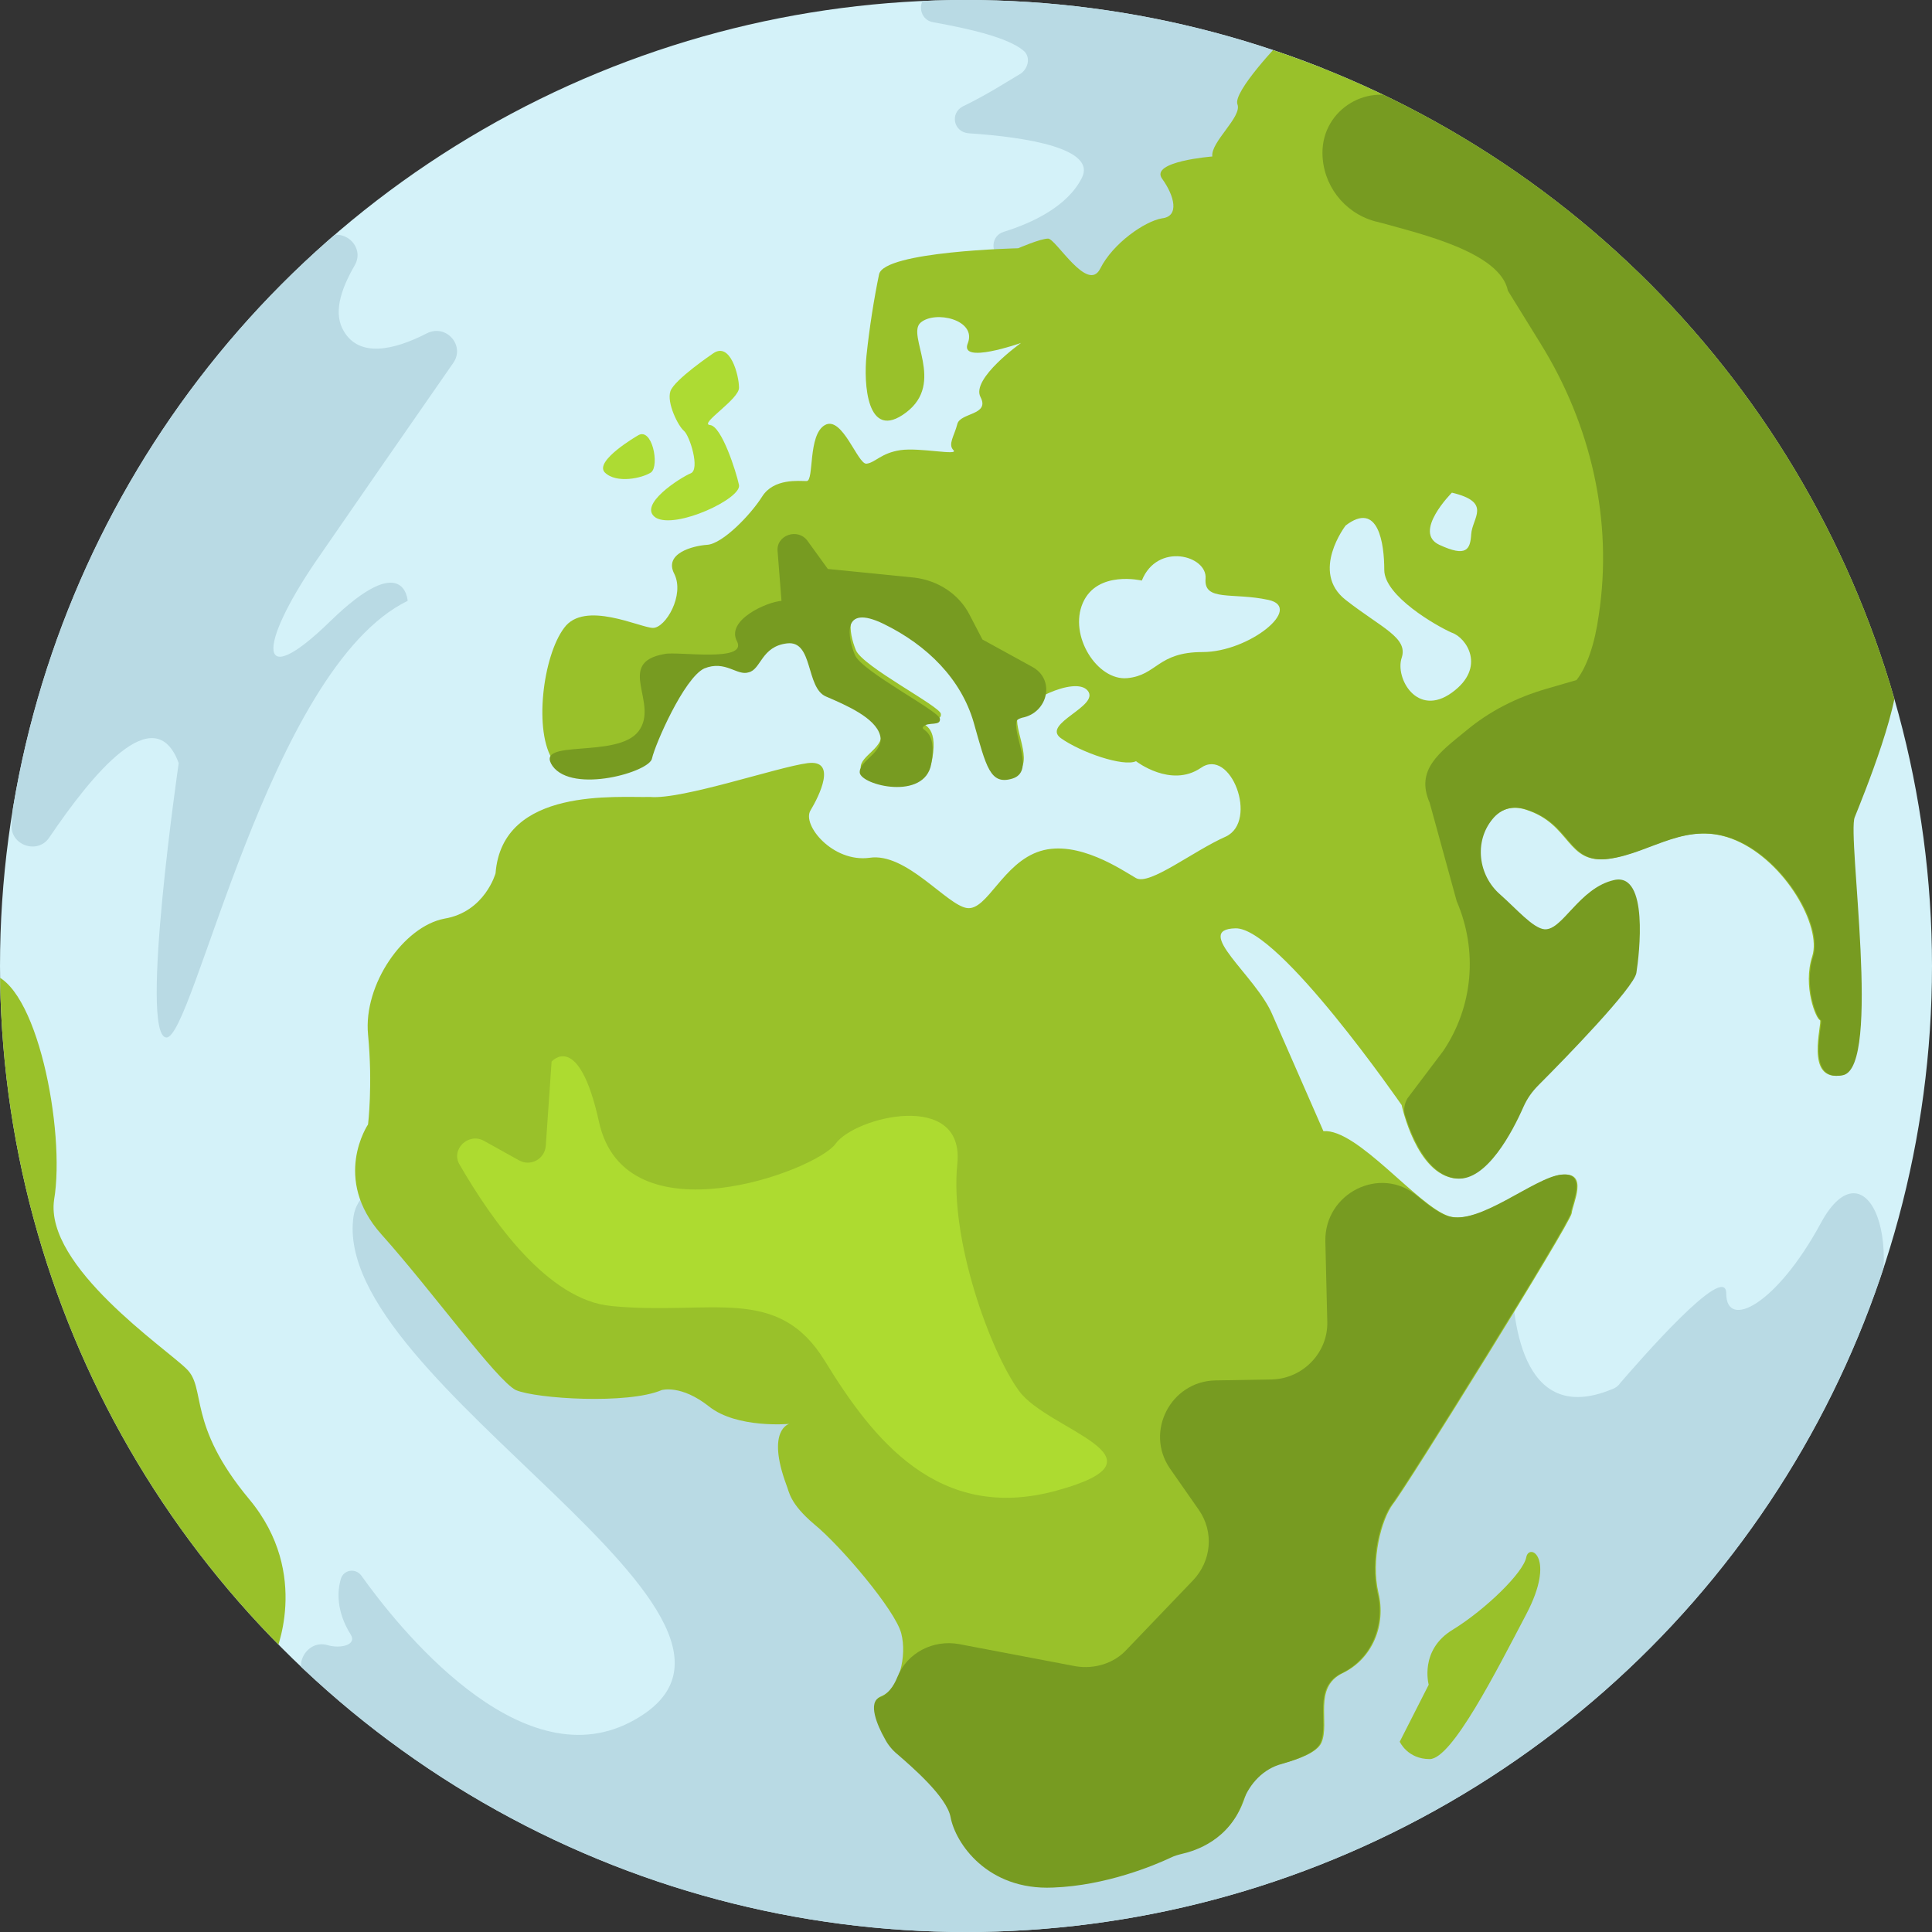 <?xml version="1.0" encoding="utf-8"?>
<!-- Generator: Adobe Illustrator 27.3.1, SVG Export Plug-In . SVG Version: 6.00 Build 0)  -->
<svg version="1.1" id="Livello_1" xmlns="http://www.w3.org/2000/svg" xmlns:xlink="http://www.w3.org/1999/xlink" x="0px" y="0px"
	 viewBox="0 0 200 200" style="enable-background:new 0 0 200 200;" xml:space="preserve">
<rect x="0" y="0" width="200" height="200" fill="#333333" stroke="none"/>
<style type="text/css">
	.st0{clip-path:url(#SVGID_00000097487267503426697520000009163766186511476628_);}
	.st1{fill:#D4F2F9;}
	.st2{fill:#B9DAE4;}
	.st3{fill:#99C12A;}
	.st4{fill:#779B21;}
	.st5{fill:#ADDB33;}
	.st6{fill:#ADDB30;}
</style>
<g>
	<g>
		<defs>
			<circle id="SVGID_1_" cx="100" cy="100" r="100"/>
		</defs>
		<clipPath id="SVGID_00000033340129293948334100000014412330780509559470_">
			<use xlink:href="#SVGID_1_"  style="overflow:visible;"/>
		</clipPath>
		<g style="clip-path:url(#SVGID_00000033340129293948334100000014412330780509559470_);">
			<circle class="st1" cx="100" cy="100" r="101.1"/>
			<path class="st2" d="M1.2,85.3c-0.2,2.2,2.7,3.2,3.9,1.4c4.4-6.5,10.9-14.5,13.4-7.7c0,0-4.1,28.1-1.3,28.4s10.6-38.2,25-45.2
				c0,0-0.3-5.4-8,2.1s-7.5,2.6-1.5-6.2c3.3-4.8,9.4-13.6,14.2-20.5c1.3-1.8-0.7-4.1-2.7-3.1c-3.5,1.8-7,2.5-8.6-0.2
				c-1.1-1.8-0.4-4.2,1.1-6.8c1.2-2-1.3-4.2-3.2-2.7C20.2,35.8,3.5,55.4,1.2,85.3z"/>
			<path class="st2" d="M96.6,2.3c3.9,0.7,7.7,1.6,9.3,2.9c0.8,0.6,0.6,1.8-0.2,2.4c-1.2,0.7-3.5,2.2-6,3.4c-1.4,0.7-1,2.7,0.6,2.8
				c6.1,0.4,13.2,1.6,11.7,4.6c-1.5,3-5.2,4.7-8.1,5.6c-1.3,0.4-1.4,2.1-0.3,2.8l9.9,5.3c0.6,0.3,1.4,0.2,1.8-0.3l21.2-23.4
				c0.7-0.7,0.5-1.9-0.4-2.3c-4.7-2.5-18.8-8.7-39.4-6.8C94.9-0.5,94.9,2,96.6,2.3z"/>
			<path class="st2" d="M31.8,174c-1.6-1.6,0-4.3,2.1-3.7c1.3,0.4,3.1,0,2.4-1.1c-1.5-2.4-1.4-4.5-1-5.8c0.3-0.9,1.5-1.1,2.1-0.3
				c3.7,5.2,16.3,21.1,27.8,15.2c20-10.3-31.2-35.1-28.6-52.4c2.4-16,103.2,0.9,118.1,3.5c1,0.2,1.8,1.1,1.8,2.1
				c0,4.6,0.8,16.3,10.4,12.3c0.3-0.1,0.6-0.3,0.8-0.6c1.9-2.2,11-12.7,11-9.3c0,3.8,5.2,1.2,9.8-7.3c4.6-8.5,9.6,2.1,4.1,13.9
				c-4.3,9-28.1,60.5-92.6,60.5C65.7,201.1,43.8,186,31.8,174z"/>
			<path class="st3" d="M-1.1,100.8c0,0-1.9,39.2,29.5,70.6c0,0,3.9-8.4-2.6-16.2s-4.4-11.5-6.5-13.5c-2.1-2.1-14.7-10.6-13.7-17.5
				C6.8,117.1,3.8,101.5-1.1,100.8z"/>
			<path class="st3" d="M191.7,84.4c0.8-2,5.2-12.7,4.3-15.8c-0.9-3.1-8.2-26.1-24-40c-19.1-16.8-39.4-24.3-39.4-24.3
				s-5,5.2-4.5,6.5c0.5,1.3-2.8,3.9-2.6,5.4c0,0-6.5,0.5-5.2,2.3c1.3,1.8,1.8,3.9,0,4.1c-1.8,0.3-5.1,2.6-6.4,5.2
				c-1.3,2.6-4.6-3.1-5.4-3.1c-0.8,0-3.1,1-3.1,1s-13.9,0.3-14.4,2.7c-0.5,2.4-1,5.5-1.3,8.4c-0.3,2.8,0,9,4.1,5.9
				c4.1-3.1,0-8,1.5-9.3c1.5-1.3,5.8-0.3,4.9,2.1c-1,2.3,5.5,0,5.5,0s-5.2,3.7-4.2,5.6c1,1.9-2.1,1.6-2.4,2.8
				c-0.3,1.2-1,2.1-0.4,2.7c0.6,0.6-3.5-0.3-5.5,0c-2,0.3-2.6,1.3-3.5,1.4c-0.9,0.1-2.5-5-4.3-4s-1.1,5.8-1.9,5.8
				c-0.8,0-3.4-0.3-4.6,1.6c-1.2,1.9-4.1,4.9-5.7,5c-1.5,0.1-4.5,0.9-3.4,3c1.1,2.2-0.9,5.6-2.2,5.6c-1.3,0-7.1-2.9-9.2,0
				c-2.2,2.9-3.2,10.8-1.1,13.8c2.1,2.9,10.1,0.6,10.3-0.8c0.3-1.4,3.3-8.3,5.4-9.3c2.2-0.9,3.4,0.8,4.6,0.4c1.3-0.3,1.3-2.7,4-3
				c2.7-0.3,1.9,4.6,4,5.5s5.1,2.2,5.6,4c0.5,1.8-2.2,2.6-2.1,3.9c0.2,1.3,6.7,2.9,7.4-0.9c0.7-3.8-1.3-3.4-0.8-3.9
				c0.5-0.4,1.8,0,1.7-0.8c-0.1-0.8-8.1-4.9-8.8-6.6c-0.7-1.7-1.5-5.4,3-3.2c4.6,2.2,8,5.7,9.3,10.2c1.3,4.6,1.7,6.5,4,5.8
				s0.2-4.2,0.4-5.8c0.3-1.5,6-4.4,7.3-2.8c1.3,1.6-4.8,3.4-2.8,4.9c2.1,1.5,6.5,3,7.8,2.4c0,0,3.6,2.8,6.7,0.7
				c3.1-2.2,6,5.5,2.6,7.1c-3.4,1.5-7.9,5.1-9.3,4.3c-1.4-0.8-6-4-9.9-2.8c-3.9,1.2-5.5,6.2-7.6,5.9c-2.1-0.3-6.3-5.8-10.1-5.2
				c-3.8,0.5-7-3.4-6.1-4.9c0.9-1.5,2.8-5.3-0.3-4.9c-3.1,0.4-13,3.8-16.3,3.5C64,82.6,52,81.4,51.3,90.4c0,0-1.1,4-5.3,4.7
				c-4.2,0.8-8.4,6.8-7.9,12c0.5,5.2,0,9.3,0,9.3s-3.8,5.6,1.4,11.4c5.2,5.8,11.9,15.1,13.9,16.1c2.1,0.9,11.6,1.5,15.1,0
				c0,0,2-0.6,4.9,1.7c2.9,2.3,8.3,1.8,8.3,1.8s-2.4,0.6-0.3,6.3c0.3,0.7,0.3,1.9,2.9,4.1c2.7,2.2,8.4,8.9,9,11.3
				c0.6,2.3-0.2,5.8-2.1,6.5c-1.9,0.8,1.1,5.3,1.1,5.3s5.7,4.4,6.2,7.1c0.5,2.7,3.8,7.6,10.6,7.3s12.8-3.4,12.8-3.4s7-0.7,7.5-8.7
				c0,0,6.5-0.8,7.4-2.8c0.9-2.1-0.9-5.7,2.2-7.2c3.1-1.5,4.5-5,3.7-8.3c-0.8-3.4,0.3-7.6,1.5-9.2c1.3-1.6,18.4-29.1,18.5-30.1
				c0.1-1,1.8-4.3-1-4c-2.8,0.3-8.5,5.3-11.7,4.3c-3.2-1-9.5-9.1-13-8.8c0,0-3.6-8.2-5.3-12.1c-1.7-4-8.3-8.8-3.8-8.9
				c4.5-0.1,17.2,18.3,17.2,18.3s1.5,7.2,5.6,7.6c4,0.3,7.4-8.6,7.4-8.6s10.8-10.8,11.2-12.6c0.3-1.9,1.3-10.4-2.3-9.6
				c-3.6,0.8-5.3,5.2-7.2,5.1c-1.9-0.1-5.3-5.5-7.7-5.2c0,0,0.9-8.8,5.8-7.3c4.8,1.5,4.2,5.7,8.6,5.1c4.4-0.6,8.1-4.1,13.2-1.9
				c5.1,2.2,8.9,8.9,7.9,12c-1,3.1,0.4,6.5,0.8,6.6c0.3,0.2-1.7,6.5,2.3,5.7C194.6,110.3,190.9,86.4,191.7,84.4z M124.5,67.5
				c-4.7,0-4.7,2.4-7.8,2.7c-3.1,0.3-6.1-4.4-4.6-7.8c1.5-3.4,6.1-2.3,6.1-2.3c1.6-4,6.8-2.6,6.6-0.2c-0.2,2.4,2.8,1.4,6.5,2.2
				S129.3,67.5,124.5,67.5z M150.3,71.7c-3.6,2.6-5.9-1.5-5.2-3.6c0.7-2.1-2.1-3.1-5.8-6c-3.7-2.9,0-7.7,0-7.7c3.4-2.6,4,1.9,4,4.6
				c0,2.7,5.4,5.8,7,6.5C151.8,66,153.9,69.1,150.3,71.7z M152.3,55.3c-0.1,1.6-0.5,2.4-3.3,1.1c-2.8-1.3,1.3-5.4,1.3-5.4
				C154.5,52,152.4,53.6,152.3,55.3z"/>
			<path class="st4" d="M80.9,62.2c-1.5,0.1-5.8,2-4.6,4.2c1.1,2.2-6.2,1-7.5,1.3c-5.2,0.9-0.5,5.1-2.7,8c-2.2,2.9-10.9,0.7-8.9,3.6
				c2.1,2.9,10.1,0.6,10.3-0.8c0.3-1.4,3.3-8.3,5.4-9.3c2.2-0.9,3.4,0.8,4.6,0.4c1.3-0.3,1.3-2.7,4-3c2.7-0.3,1.9,4.6,4,5.5
				c2.1,0.9,5.1,2.2,5.6,4c0.5,1.8-2.2,2.6-2.1,3.9c0.2,1.3,6.7,2.9,7.4-0.9c0.7-3.8-1.3-3.4-0.8-3.9s1.8,0,1.7-0.8
				c-0.1-0.8-8.1-4.9-8.8-6.6c-0.7-1.7-1.5-5.4,3-3.2s8,5.7,9.3,10.2c1.3,4.6,1.7,6.5,4,5.8s0.2-4.2,0.4-5.8c0-0.3,0.3-0.4,0.6-0.5
				c2.7-0.5,3.5-4,1-5.3l-5.1-2.8l-1.3-2.5c-1.1-2.2-3.3-3.6-5.7-3.9l-9-0.9l-2.1-2.9c-1-1.4-3.3-0.6-3.1,1.1L80.9,62.2z"/>
			<path class="st4" d="M145.7,113.7c-0.3,0.5-0.4,1.1-0.3,1.6c0.6,1.9,2.2,6.4,5.4,6.7c3.1,0.3,5.8-4.9,6.9-7.4
				c0.4-0.9,0.9-1.6,1.6-2.3c2.7-2.7,9.9-10.1,10.1-11.6c0.3-1.9,1.3-10.4-2.3-9.6c-3.6,0.8-5.3,5.2-7.2,5.1
				c-1.2-0.1-2.9-2.1-4.6-3.6c-2.3-2-2.7-5.5-0.8-7.8c0.8-1,2-1.5,3.5-1c4.8,1.5,4.2,5.7,8.6,5.1c4.4-0.6,8.1-4.1,13.2-1.9
				c5.1,2.2,8.9,8.9,7.9,12c-1,3.1,0.4,6.5,0.8,6.6c0.3,0.2-1.7,6.5,2.3,5.7c4-0.9,0.4-24.8,1.2-26.7c0.8-2,5.2-12.7,4.3-15.8
				c-0.9-3.1-8.2-26.1-24-40c-9.4-8.3-19.2-14.3-26.6-18.3c-4-2.1-8.8,0.8-8.8,5.3v0c0,3.3,2.2,6.2,5.4,7.1l0.8,0.2
				c3.9,1.1,12.2,3,13,7l3.4,5.5c5.2,8.4,7.5,18.3,6,28.1c-0.4,2.9-1.2,5.3-2.3,6.7l-3.1,0.9c-3.1,0.9-5.9,2.3-8.4,4.4
				c-2.7,2.2-5.2,4-3.7,7.4l2.8,10.2c2.2,5.1,1.7,10.9-1.4,15.5L145.7,113.7z"/>
			<path class="st4" d="M99.3,170.2c-2.7-0.5-5.4,0.9-6.4,3.4c-0.4,1-1,1.8-1.8,2.1c-1.3,0.5-0.3,2.9,0.5,4.3
				c0.3,0.6,0.8,1.2,1.3,1.6c1.5,1.3,5.1,4.4,5.5,6.5c0.5,2.7,3.8,7.6,10.6,7.3c5.5-0.2,10.5-2.3,12.2-3.1c0.4-0.2,0.8-0.3,1.2-0.4
				c1.3-0.3,4.9-1.4,6.3-5.5c0.7-1.8,2.1-3.3,4-3.8c1.7-0.5,3.6-1.2,4-2.2c0.9-2.1-0.9-5.7,2.2-7.2c3.1-1.5,4.5-5,3.7-8.3
				c-0.8-3.4,0.3-7.6,1.5-9.2c1.3-1.6,18.4-29.1,18.5-30.1c0.1-1,1.8-4.3-1-4c-2.8,0.3-8.5,5.3-11.7,4.3c-0.9-0.3-2-1.1-3.2-2.1
				c-3.8-3.2-9.6-0.3-9.5,4.7l0.2,8.3c0.1,3.2-2.5,5.9-5.7,6l-5.9,0.1c-4.6,0.1-7.3,5.3-4.7,9.1l3,4.3c1.6,2.3,1.3,5.3-0.6,7.3
				l-6.9,7.2c-1.3,1.4-3.3,2-5.2,1.7L99.3,170.2z"/>
			<path class="st5" d="M73.8,36.6c0,0-4,2.7-4.4,3.9c-0.4,1.2,0.8,3.6,1.4,4.1s1.7,4,0.7,4.4c-1,0.4-5.6,3.3-3.6,4.6
				c2.1,1.2,8.9-2,8.6-3.4c-0.3-1.4-1.8-6.1-3-6.2s3.1-2.7,3-3.9C76.5,38.9,75.6,35.3,73.8,36.6z"/>
			<path class="st5" d="M66,45.1c0,0-4.5,2.6-3.4,3.8c1.2,1.2,3.9,0.6,4.8,0C68.3,48.2,67.5,44.1,66,45.1z"/>
			<path class="st3" d="M144.9,180.3l3-5.9c0,0-1-3.6,2.5-5.7c3.4-2.1,7.3-5.9,7.6-7.5c0.3-1.5,3.1,0,0,5.9c-3.1,5.9-7.7,15-10,15
				S144.9,180.3,144.9,180.3z"/>
			<path class="st6" d="M50.1,118.1c-1.6-0.9-3.5,0.9-2.5,2.5c3.3,5.7,9.1,14,15.7,14.6c10.3,1,17.2-2.3,22.1,5.7s11.7,16.8,24,13.4
				c12.4-3.4-0.9-6.2-3.9-10.3s-7.2-15.7-6.4-23.5c0.8-7.7-10.6-4.9-12.6-2.1s-21.8,10.2-24.5-2.3c-2.1-9.5-4.9-6.2-4.9-6.2
				l-0.6,8.7c-0.1,1.4-1.6,2.2-2.8,1.5L50.1,118.1z"/>
		</g>
	</g>
</g>
</svg>
